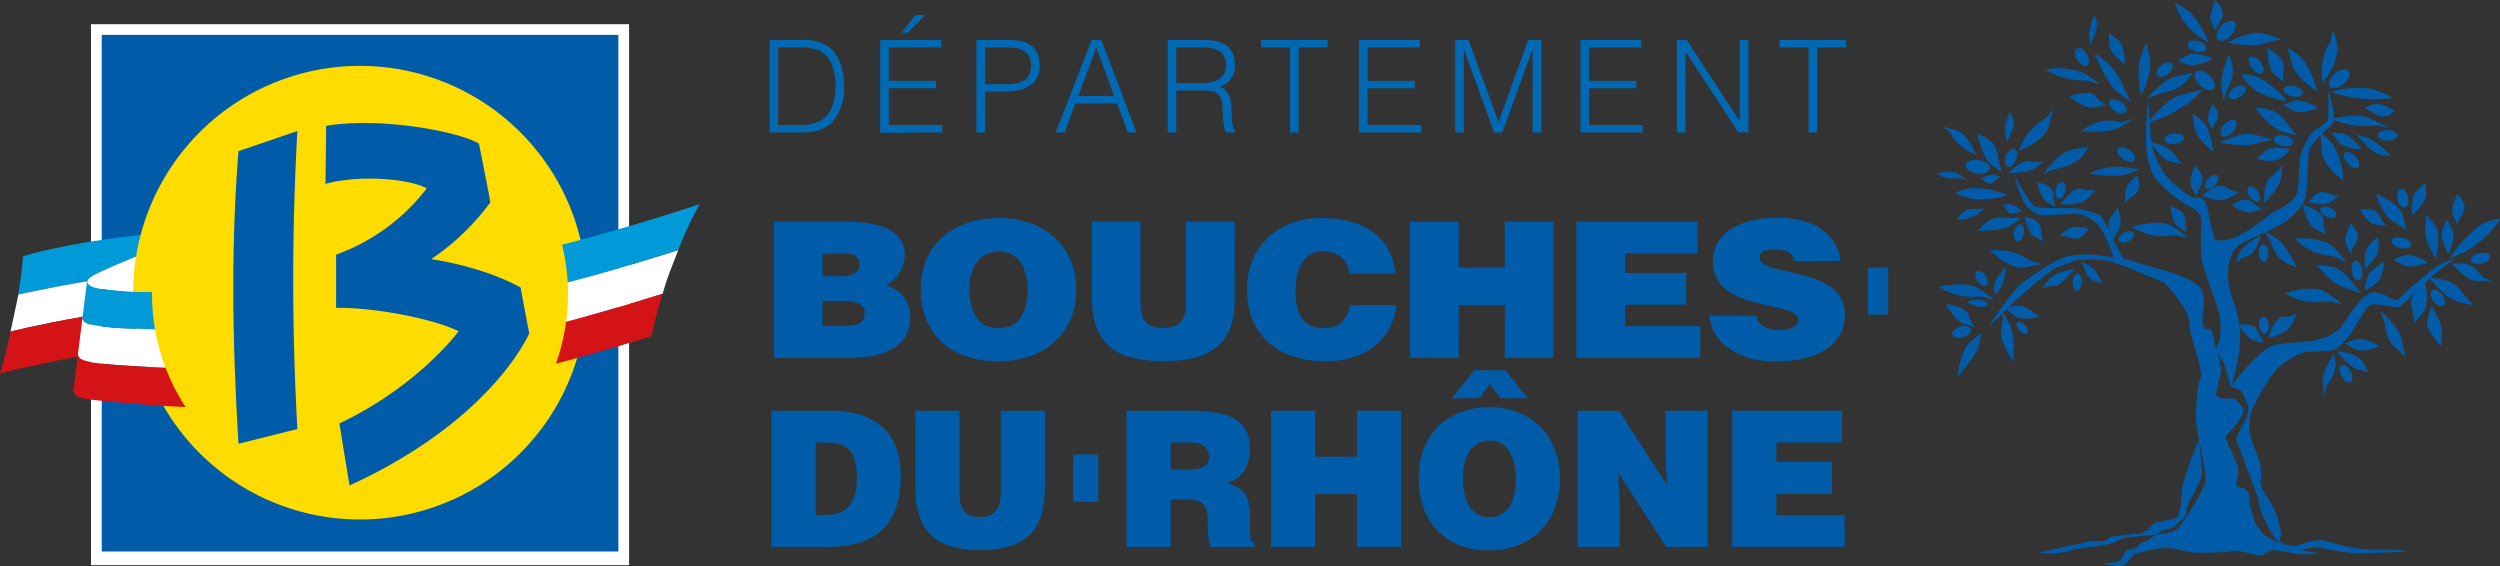 <svg xmlns="http://www.w3.org/2000/svg" xmlns:xlink="http://www.w3.org/1999/xlink" viewBox="0 0 400 90.56"><rect x="0" y="0" width="400" height="90.56" fill="#333333" stroke="none"/><defs><style>.cls-1,.cls-9{fill:none;}.cls-2{fill:#fff;}.cls-3{fill:#005ca8;}.cls-4{fill:#009ad8;}.cls-5{fill:#d41317;}.cls-6{fill:#ffdc00;}.cls-7{fill:#0069b3;}.cls-8{clip-path:url(#clip-path);}.cls-9{stroke:#005ca8;stroke-width:4.02px;}.cls-10{clip-path:url(#clip-path-2);}</style><clipPath id="clip-path"><rect class="cls-1" y="2.39" width="302.12" height="88.04"/></clipPath><clipPath id="clip-path-2"><rect class="cls-1" x="309.96" width="90.04" height="90.56"/></clipPath></defs><title>departement_bdr</title><g id="Calque_2" data-name="Calque 2"><g id="Calque_1-2" data-name="Calque 1"><polygon class="cls-2" points="100.65 90.42 100.65 3.87 14.56 3.87 14.56 90.42 100.65 90.42 100.65 90.42"/><polygon class="cls-3" points="98.94 88.24 98.94 5.58 16.28 5.58 16.28 88.24 98.94 88.24 98.94 88.24"/><path class="cls-4" d="M23.77,37.46C10.41,38.8,3.7,41,3.7,41s-.21,2.6-.78,6.14c0,0,9-2,14.34-2.57l5.46-2.48,1.05-4.61Z"/><path class="cls-2" d="M13.52,50.63C5.81,52,1.68,53.06,1.68,53.06h0c.7-3.17,1.26-5.93,1.26-5.93s9-2,14.33-2.58L13.5,50.62Z"/><path class="cls-5" d="M13.51,50.63v6.2S3.08,58.84,0,59.77c0,0,.94-3,1.67-6.71,0,0,4.14-1.09,11.84-2.43Z"/><path class="cls-2" d="M23,46.85S13.9,46.54,14,45.23a.85.85,0,0,1,.4-.79c.62-.56,3.89-2,10-4.45L23,46.85Z"/><path class="cls-6" d="M57.6,83.12A36.29,36.29,0,1,0,21.31,46.84,36.28,36.28,0,0,0,57.6,83.12Z"/><path class="cls-2" d="M13.19,50.89c.22,1,1.38,1.22,5.48,1.59A273.92,273.92,0,0,0,52.26,52c18.91-1.26,39.87-6.77,56.27-12-.41,1.09-1.44,3.63-1.83,4.8-.26.77-.46,1.49-.69,2.22C89.89,52.09,69.76,57.26,51.53,58.48a233.08,233.08,0,0,1-33.6-.14c-4.09-.36-5.26-.61-5.47-1.58l.73-5.87Z"/><path class="cls-4" d="M13.93,45c.21,1,1.37,1.22,5.47,1.59s17.46,0,33.6-1c20-1.33,42.18-7.4,58.94-12.92h0A56.7,56.7,0,0,0,108.53,40c-16.4,5.27-37.36,10.78-56.27,12a273.92,273.92,0,0,1-33.59.46c-4.1-.37-5.26-.61-5.48-1.59L13.93,45Z"/><path class="cls-5" d="M11.73,62.62c.21,1,1.37,1.23,5.47,1.59a205.8,205.8,0,0,0,33.6.73c17.83-1.19,37.49-6.17,53.42-11.15h0c.31-1.47.93-4.14,1.79-6.8C89.89,52.09,69.76,57.26,51.53,58.48a233.08,233.08,0,0,1-33.6-.14c-4.09-.36-5.26-.61-5.47-1.58l-.73,5.86Z"/><path class="cls-6" d="M57.6,80.29A33.28,33.28,0,1,0,24.32,47,33.28,33.28,0,0,0,57.6,80.29Z"/><path class="cls-3" d="M47.58,20.93a429.67,429.67,0,0,0,0,47.71L38.16,71c-.65-10.91-1.49-28.37,0-46.82l9.42-3.22Z"/><path class="cls-3" d="M84.7,53.27S79,67.09,55.92,77.68L54.3,67.75C67,61.73,73.38,53,73.38,53c-4-2-13.53-3.84-19.6-3.74l0-8.52A31.89,31.89,0,0,0,68.28,30.14c-2.91-1.61-11-2.18-16.2-.72l.11-9.29c8.8-1.46,21.34.95,24.44,2.85,0,0,1.85,9.21,1.82,9.41A38.51,38.51,0,0,1,69,41.46S77,42.54,83.3,46c0,0,1.3,7.22,1.4,7.27Z"/><path class="cls-3" d="M131.62,48.15v4H135c1.91,0,3.36-.36,3.36-2,0-1.9-1.82-2-4.29-2Zm0-7.6v3.63h3.23c1.55,0,2.67-.63,2.67-1.9,0-1.7-1.52-1.73-3.16-1.73Zm-7.78,16.7V35.47h11.34c5.34,0,9.6,1.15,9.6,5.48a5.72,5.72,0,0,1-3.1,4.75,4.93,4.93,0,0,1,3.95,5c0,4.87-4,6.56-10.22,6.56Z"/><path class="cls-3" d="M155.09,46.24c0,2.78.93,6.26,4.65,6.26,3.37,0,4.69-2.66,4.69-6.26,0-3-1.32-6.11-4.75-6s-4.59,3.27-4.59,6Zm17.12,0c0,7.41-5.44,11.58-12.47,11.58-7.45,0-12.43-4.23-12.43-11.64,0-6.84,5.05-11.28,12.43-11.28,8.48,0,12.47,5.59,12.47,11.34Z"/><path class="cls-3" d="M174.71,35.47h7.78v13c0,2.14.46,4,3.66,4,2.81,0,3.63-1.63,3.63-4v-13h7.78V47.78c0,7-3.53,10-11.41,10-7.35,0-11.44-2.57-11.44-10.07V35.47Z"/><path class="cls-3" d="M215.89,43.79c-.23-2.27-1.78-3.57-4.22-3.57-2.73,0-4.38,2.15-4.38,6.35,0,3.06.72,5.93,4.68,5.93,2.51,0,3.69-1.6,4-3.69h7.49c-.7,5.63-5.08,9-11.35,9-7.85,0-12.6-4.41-12.6-11.49s5.22-11.43,11.84-11.43c7.26,0,11.31,3.29,11.94,8.89Z"/><polygon class="cls-3" points="225.62 57.25 225.62 35.47 233.4 35.47 233.4 42.82 240.75 42.82 240.75 35.47 248.54 35.47 248.54 57.25 240.75 57.25 240.75 48.81 233.4 48.81 233.4 57.25 225.62 57.25 225.62 57.25"/><polygon class="cls-3" points="252.23 57.25 252.23 35.47 271.58 35.47 271.58 40.55 260.01 40.55 260.01 43.67 269.8 43.67 269.8 48.75 260.01 48.75 260.01 52.17 272.05 52.17 272.05 57.25 252.23 57.25 252.23 57.25"/><path class="cls-3" d="M287.11,41.79A1.93,1.93,0,0,0,286,40.31a4.65,4.65,0,0,0-2-.39c-1.72,0-2.47.45-2.47,1.24,0,3.26,13.65,1.24,13.65,9.16,0,5-4.59,7.5-11.12,7.5-6.26,0-10.35-3.35-10.52-7.29H281a2.47,2.47,0,0,0,1.28,1.73,4.6,4.6,0,0,0,2.21.54c1.95,0,3.23-.57,3.23-1.6,0-3.3-13.65-1-13.65-9.35,0-4.62,4.36-7,10.29-7,6.6,0,9.6,3.08,10.16,6.89Z"/><path class="cls-3" d="M130.48,82.42H132c3.3,0,5.1-1.76,5.1-5.87,0-4.54-1.47-5.75-5.25-5.75h-1.34V82.42Zm-7.07,5.08V65.72h9.46c6.95,0,11.26,3.27,11.26,10.44,0,8.19-4.52,11.34-11.44,11.34Z"/><path class="cls-3" d="M146.44,65.72h7.07v13c0,2.14.41,4,3.32,4,2.55,0,3.29-1.63,3.29-4v-13h7.07V78c0,7-3.2,10-10.36,10-6.68,0-10.39-2.57-10.39-10.07V65.72Z"/><path class="cls-3" d="M187.32,75.13h2.78c2.19,0,3.35-.55,3.35-2.06s-1.19-2.27-2.84-2.27h-3.29v4.33Zm0,4.78V87.5h-7.07V65.72h10.18c7.19,0,9.55,2,9.55,6.2,0,2.51-1.1,4.63-3.62,5.32,2.28.85,3.65,1.4,3.65,5.78,0,2.84-.09,3.81.75,3.81v.67H193.6a14.85,14.85,0,0,1-.36-3.81c0-2.85-.47-3.78-3.77-3.78Z"/><polygon class="cls-3" points="203.37 87.5 203.37 65.72 210.43 65.72 210.43 73.07 217.11 73.07 217.11 65.72 224.18 65.72 224.18 87.5 217.11 87.5 217.11 79.06 210.43 79.06 210.43 87.5 203.37 87.5 203.37 87.5"/><path class="cls-3" d="M234.06,76.49c0,2.78.84,6.26,4.22,6.26,3.06,0,4.26-2.66,4.26-6.26,0-3-1.2-6.11-4.32-6s-4.16,3.27-4.16,6Zm1.86-17.24h4.91l3.65,4.47h-4.43l-1.68-2.29-1.67,2.29h-4.41l3.63-4.47Zm13.69,17.24c0,7.41-5,11.58-11.33,11.58-6.77,0-11.29-4.23-11.29-11.64,0-6.84,4.59-11.28,11.29-11.28,7.7,0,11.33,5.59,11.33,11.34Z"/><polygon class="cls-3" points="266.73 77.61 266.46 72.65 266.46 65.72 273.23 65.72 273.23 87.5 266.61 87.5 258.92 75.64 259.19 80.6 259.19 87.5 252.42 87.5 252.42 65.72 259.04 65.72 266.73 77.61 266.73 77.61"/><polygon class="cls-3" points="277.15 87.5 277.15 65.72 294.73 65.72 294.73 70.8 284.22 70.8 284.22 73.92 293.12 73.92 293.12 79 284.22 79 284.22 82.42 295.15 82.42 295.15 87.5 277.15 87.5 277.15 87.5"/><path class="cls-7" d="M124.49,20h3.32a6.81,6.81,0,0,0,3.44-.68c1.95-1,2.44-3.53,2.44-5.55s-.47-4.52-2.52-5.63a7.52,7.52,0,0,0-3.36-.55h-3.32V20Zm-1.38,1.19V6.4h5a7.1,7.1,0,0,1,4.52,1.11c1.93,1.41,2.44,4.29,2.44,6.26a8.32,8.32,0,0,1-1.77,5.61c-1.34,1.53-3.25,1.81-5.19,1.81Z"/><path class="cls-7" d="M144.23,5.24l2.26-2.85h1.56l-2.78,2.85Zm-3.4,16V6.4h9.75V7.59h-8.37v5.34h7.55v1.19h-7.55V20h8.57v1.19Z"/><path class="cls-7" d="M160.79,13.47c2.58,0,4.19-.54,4.19-3.05,0-1.85-1.18-2.83-3.78-2.83h-3.59v5.88Zm-4.56,7.72V6.4h5.35c3.81,0,4.78,1.91,4.78,4.13,0,3.31-2.91,4.13-5.61,4.13h-3.14v6.53Z"/><path class="cls-7" d="M172.53,15.36h5.73L175.4,7.59l-2.87,7.77Zm-3.62,5.83L174.66,6.4h1.57l5.62,14.79h-1.43l-1.69-4.64h-6.67l-1.73,4.64Z"/><path class="cls-7" d="M192.53,13.28c2.05,0,3.64-.86,3.64-2.94s-1.71-2.75-3.56-2.75h-4.4v5.69Zm-4.32,1.19v6.72h-1.38V6.4h5.74c3.21,0,5,1.15,5,3.88a3.47,3.47,0,0,1-2.38,3.62c1.73.59,1.83,2.44,1.87,4,.06,2.25.25,2.86.61,3.15v.14h-1.52c-.57-1-.43-3.78-.65-4.91-.33-1.6-1.53-1.81-2.91-1.81Z"/><polygon class="cls-7" points="201.76 6.39 212.43 6.39 212.43 7.59 207.79 7.59 207.79 21.19 206.4 21.19 206.4 7.59 201.76 7.59 201.76 6.39 201.76 6.39"/><polygon class="cls-7" points="217.43 21.19 217.43 6.39 227.18 6.39 227.18 7.59 218.81 7.59 218.81 12.93 226.36 12.93 226.36 14.12 218.81 14.12 218.81 20 227.38 20 227.38 21.19 217.43 21.19 217.43 21.19"/><polygon class="cls-7" points="232.83 21.19 232.83 6.39 234.95 6.39 239.75 19.45 239.79 19.45 244.51 6.39 246.61 6.39 246.61 21.19 245.22 21.19 245.22 8 245.18 8 240.38 21.19 239.08 21.19 234.25 8 234.21 8 234.21 21.19 232.83 21.19 232.83 21.19"/><polygon class="cls-7" points="252.87 21.19 252.87 6.39 262.62 6.39 262.62 7.59 254.25 7.59 254.25 12.93 261.8 12.93 261.8 14.12 254.25 14.12 254.25 20 262.82 20 262.82 21.19 252.87 21.19 252.87 21.19"/><polygon class="cls-7" points="269.72 8.29 269.68 8.29 269.68 21.19 268.29 21.19 268.29 6.39 269.86 6.39 278.32 19.32 278.36 19.32 278.36 6.39 279.75 6.39 279.75 21.19 278.14 21.19 269.72 8.29 269.72 8.29"/><polygon class="cls-7" points="284.73 6.39 295.39 6.39 295.39 7.59 290.75 7.59 290.75 21.19 289.37 21.19 289.37 7.59 284.73 7.59 284.73 6.39 284.73 6.39"/><g class="cls-8"><path class="cls-9" d="M300.86,50.36V42.8M173.72,80.28V72.72"/></g><g class="cls-10"><path class="cls-3" d="M361.36,79.92c0,2.07,2.6,6.38,3.1,6.68l.5.29c-.3-.22,0-.72,0-1.69a14.68,14.68,0,0,0-1.89-5.2c-.86-1.2-1.62-2.29-1.32-3.51a8.82,8.82,0,0,0-.94-4.59,8.51,8.51,0,0,1-.84-5c.12-1.92,3.33-6.66,4.21-7.74a12.78,12.78,0,0,1,4.33-2.76c.8-.2,4.09-.18,4.86-.38s2.57-2.26,2.92-2.87,2.15-3.77,2.83-4.27,4,.32,4.58.26,3-2.72,3.76-3.41a48.89,48.89,0,0,1,5.29-4.29,9.72,9.72,0,0,0-2.86,1.16,79.46,79.46,0,0,0-6.11,5.21c-.77.78-2.08-1.13-4.1-1s-4.45,4.85-5.32,5.79a8.94,8.94,0,0,1-4.3,1.93c-1.16.17-3.17.23-5.81.59S357,61.74,357,61.74a30,30,0,0,0,1.36-6.43A16.27,16.27,0,0,0,357.28,48a11.08,11.08,0,0,1-.71-5.5,5,5,0,0,1,1.59-3.2c.5-.46,4.8-2.33,6.73-3.35a11.35,11.35,0,0,0,3.36-3c1.25-1.24.88-7.36,1.2-8.75.26-1.07,1.49-2.41,3.6-4.17,1-.79-.48-5.61-.48-5.61s-.06,2.78,0,4-1,1.66-2.1,2.35-1.65,2.29-2.19,3.47-.34,4.38-.68,6.33-3.35,3-4.25,3.63-4.05,3.24-6,3.89-2.83.33-3,.1a38,38,0,0,1-1.13-4.72c-.48-2.37-1.54-1.72-2.31-1.88s-3.24-2.18-4.21-3.31a14.51,14.51,0,0,1-2.42-5c-.18-1.13-.54-7.36-.54-7.36s-.28,2.19-.38,4.76.14,5.59,1.13,7.3,4,4.12,6,5.11,1.72,2.14,1.7,3.39a32.38,32.38,0,0,0,.07,5c.25,1.5,2,6,2.68,8.16a11.23,11.23,0,0,1,.15,4.86c-.37,1.17-.64,1.25-.64,1.25s-.27-1.66-.47-2.51a.72.72,0,0,0-1-.57c-.67,0-.68-2.17-.47-2.87a5.81,5.81,0,0,0-.24-3.3c-.46-1.64-5.43-3.08-6.6-3.41s-5.94-1.74-5.94-1.74-1.56-2.7-2.07-3.83A13.55,13.55,0,0,0,336,34.4a26.54,26.54,0,0,0-3.25-1c-.8-.18-6.24,0-7.11-.34s-3.2-4.79-3.2-4.79a9.86,9.86,0,0,0,.91,3,4.82,4.82,0,0,0,2.92,3.1c.72.23,3.94-.14,5.69-.15a5.2,5.2,0,0,1,4,2.14c1,1.15,2.22,4.88,2.22,4.88a20,20,0,0,0-2.31-.38,16.13,16.13,0,0,0-5,.13c-2,.44-6.24,3.48-7.47,4.38s-5.22,6.79-5.22,6.79,1.49-1.26,2.17-2,2.23-2.06,2.89-2.72A61.48,61.48,0,0,1,328.65,43c.73-.38,3.54-1.33,3.54-1.33a19.61,19.61,0,0,1,5.2.08,38.77,38.77,0,0,1,4.55,1.65c.77.33,4,1.67,4.39,1.88A27.11,27.11,0,0,1,349.28,49a6.39,6.39,0,0,1,1.12,3.79c-.08.71,2.29,6.6,1.65,7.88s-.85,6.2-.55,7.89,1.78,7.88,1.25,9a43.05,43.05,0,0,1-4.19,6.93c-1.32,1.44-8.22,1-9.71,2s-5.52,1-7.56,1.59a11.89,11.89,0,0,1-5.1.34s8-1.82,8.94-1.87,1.83.21,2.15-.34,3.15-.59,3.54-.7a3.89,3.89,0,0,1,1.58-.08l.83-.46c.08-.09.41.08.89-.61.81-1.16.74-.62,1.72-.93s2.24-.37,2.53-.74a5,5,0,0,0,.55-2.19c.11-1,.11-1.52.29-2.85a73,73,0,0,1,2.64-7.37s.39,4.1.42,4.67c.09,2-.29,1.62-1,3.52-.28.73-1.25,1.84-1.37,3.13a2,2,0,0,1-1.17,1.79c-.47.34-.47.94-1.64,1.2a5.62,5.62,0,0,0-2.25,1c-.49.34-.84.66-1,.79a10,10,0,0,0-1.58.68c0-.39,0,.14,0,.23-.17.48-1.24.53-1.77.69s-.9,1.16-1.13,1.6-2.9.58-2.9.58a17.93,17.93,0,0,0,2.71.43c1,0,1.75-1.56,2.54-2a32.08,32.08,0,0,1,3.64-.82,9.42,9.42,0,0,1,4.1.38,14.8,14.8,0,0,0,3.82.3c1.59,0,4.16-.29,4.7-.32a34.54,34.54,0,0,1,3.38.76c.6.08,1.75-.77,2-.88s2.76.41,4.27.6a12.31,12.31,0,0,0,3.69-.16c-.93,0-3-.34-3-.34a5.5,5.5,0,0,1,3.38-.4,33.74,33.74,0,0,0,5.21.8c1.2.09,8.7-.29,8.7-.29a28.11,28.11,0,0,0-4.7-.29,24,24,0,0,1-5.28-.46s-1.15-.24-3.29-.86-4.17.61-4.77.71a6.13,6.13,0,0,1-2.55-.44,8,8,0,0,1-2.74-1.31,13.24,13.24,0,0,1-1.47-1.93,20.83,20.83,0,0,1-1-4.51c-.2-1.19-1.52-1-1.86-1.44s.46-1.81.07-3.18-2-4.17-1.88-4.63.84-.84,1.74-2.1c1.06-1.5,1.22-2,.94-2.53a3.83,3.83,0,0,0-1.31-1.44c-.33-.18-2.93.35-2.93-.8,0-.63,1-3.76.78-4.31a3,3,0,0,1-.23-1.06l-.49-1.46a.66.66,0,0,1-.06-.17l.06.17a9.51,9.51,0,0,0,.54.94c.62,1,.75.78.91,1.74s.67,2.3.77,2.79,1.12.21,2,1.25a11.33,11.33,0,0,1,.83,2.07,3.6,3.6,0,0,1-.24,1.91,23.77,23.77,0,0,0-1.68,3.39"/></g><path class="cls-3" d="M371.62,13.28a9.34,9.34,0,0,1,.89-6c.75-1.1.43-1.91.81-2.35A7.55,7.55,0,0,1,374,7.68c0,2.27-1.6,4.63-2.37,5.6"/><path class="cls-3" d="M372.89,14.68a15.56,15.56,0,0,1,6.62-.43,15.07,15.07,0,0,1,3.33,1.44,25.06,25.06,0,0,1-2.95.17,20.05,20.05,0,0,1-7-1.18"/><path class="cls-3" d="M370.78,14.63c-.94-.61-3.42-2.37-4-4.21-.39-1.27-.62-2.17-.74-2.73a7.43,7.43,0,0,1,2.11,1.46,13.47,13.47,0,0,1,2.62,5.48"/><path class="cls-3" d="M375,13.46c-.83.69-1.82.87-2.21.41s0-1.41.79-2.1,1.81-.88,2.2-.42,0,1.41-.78,2.11"/><path class="cls-3" d="M360.78,17.16c1,.23,3.44,0,5,2.38a24.83,24.83,0,0,0,1.73,2.13c-.48-.1-1.26-.28-2.36-.59-1.6-.47-3.67-3-4.4-3.92"/><path class="cls-3" d="M373.17,19c1.14-.27,4.28-.91,6.14,0,1.28.59,2.16,1.05,2.69,1.35-.52.13-1.63-.44-2.88-.21a11.93,11.93,0,0,1-5.95-1.1"/><path class="cls-3" d="M348,23c-.87.11-1.62-.18-1.68-.64s.61-.92,1.48-1,1.63.18,1.69.64-.61.92-1.49,1"/><path class="cls-3" d="M343.72,19.59c.8-1.05,3.08-3.82,5.32-4.43,1.54-.42,2.63-.67,3.31-.81a10.77,10.77,0,0,1-2.12,2.09,20.43,20.43,0,0,1-6.51,3.15"/><path class="cls-3" d="M342.59,15.26a13.28,13.28,0,0,1-.19-5.68,10.71,10.71,0,0,1,1-2.63A14,14,0,0,1,344,9.34c.28,2.51-.9,4.78-1.38,5.92"/><path class="cls-3" d="M346.9,11.81c-.66.53-1.44.67-1.74.3s0-1.11.64-1.65,1.43-.67,1.73-.3,0,1.11-.63,1.65"/><path class="cls-3" d="M343.44,22.55c.88.17,3.25.71,4.24,1.89.68.81,1.13,1.41,1.4,1.78-.41-.07-1.07-.2-2-.43-1.36-.36-2-2.12-3.64-3.24"/><path class="cls-3" d="M335.16,8.54A10.67,10.67,0,0,1,339.8,14a12.47,12.47,0,0,0,1.3,2.41c-.47-.31-1.23-.85-2.3-1.67-1.56-1.2-3.1-4.83-3.64-6.18"/><path class="cls-3" d="M338.33,17.76c-.73-.49-1.1-1.23-.82-1.64s1.1-.35,1.83.14,1.1,1.23.82,1.64-1.1.35-1.83-.14"/><path class="cls-3" d="M333.05,21a6.65,6.65,0,0,1,5.79-1.56c1.23.3,1.83-.43,2.4-.37-.41.28-1.1.72-2.1,1.32-1.49.85-4.85.7-6.09.61"/><path class="cls-3" d="M370.93,17.28c-.76.31-2.83,1-3.95.44a16.89,16.89,0,0,1-1.61-.93c.35-.15.92-.37,1.75-.64,1.2-.38,3.12.7,3.81,1.13"/><path class="cls-3" d="M316.29,27.78c-1.07-.16-1.86-.77-1.78-1.37s1-1,2.1-.82,1.86.78,1.77,1.38-1,1-2.09.81"/><path class="cls-3" d="M366.72,15.42c-.86-.21-1.47-.74-1.36-1.19s.89-.65,1.75-.44,1.46.74,1.35,1.19-.89.64-1.74.44"/><path class="cls-3" d="M374.93,28.92c-.89-.74-3.29-2.59-3.45-4.77-.12-1.58-.21-2.25-.23-2.83a6.9,6.9,0,0,1,2,1.77,12.87,12.87,0,0,1,1.69,5.83"/><path class="cls-3" d="M377.87,23.92c-.78-.05-2.9-.26-3.71-1.23-.56-.67-.92-1.16-1.14-1.47.36,0,1,.06,1.79.16,1.21.16,2.58,1.88,3.06,2.54"/><path class="cls-3" d="M375.63,26.17c-.6-.65-.8-1.43-.46-1.74s1.1,0,1.7.61.79,1.43.45,1.74-1.1,0-1.69-.61"/><path class="cls-3" d="M343.55,15.79c.69-.85,2.65-3.08,4.52-3.54,1.29-.32,2.2-.5,2.76-.6a7.91,7.91,0,0,1-1.63,1.9c-1.74,1.4-3.18,1-5.65,2.24"/><path class="cls-3" d="M366.47,23.92c-.61.57-1.46,2-3.58,1.82a11,11,0,0,1-1.83-.35c.28-.27.75-.69,1.44-1.25,1-.79,3.17-.4,4-.22"/><path class="cls-3" d="M365.18,23.35c-.86-.18-1.48-.69-1.39-1.14s.87-.68,1.73-.5,1.48.68,1.39,1.14-.87.68-1.73.5"/><path class="cls-3" d="M388.64,44.42c1.07.2,3.55,0,5.27,2.28.78,1,1.49,1.69,1.84,2.14-.49-.09-1.3-.25-2.44-.53-1.67-.43-3.88-2.94-4.67-3.89"/><path class="cls-3" d="M389.36,48.18c-.51-.68-.62-1.46-.24-1.75s1.11,0,1.62.7.62,1.46.23,1.75-1.1,0-1.61-.7"/><path class="cls-3" d="M388,45.09c.21,1,.67,3.59-.26,4.8a18.46,18.46,0,0,1-1.44,1.73,22.18,22.18,0,0,0-.41-2.21c-.63-2.23,1.45-3.58,2.11-4.32"/><path class="cls-3" d="M389.8,41.5c-.5-.78-1.83-3-1.77-4.66,0-1.16.08-2,.13-2.47a16.56,16.56,0,0,1,1.63,1.92c.73,1.3.1,4.13,0,5.21"/><path class="cls-3" d="M388.49,42c-.76.3-2.84,1-3.95.44a16.42,16.42,0,0,1-1.61-.94c.34-.14.92-.36,1.74-.63,1.21-.38,3.13.7,3.82,1.13"/><path class="cls-3" d="M384,39.68c-.86-.2-1.46-.73-1.35-1.18s.89-.65,1.74-.45,1.46.74,1.36,1.19-.9.65-1.75.44"/><path class="cls-3" d="M397.05,42.14c-.86.19-1.64,0-1.74-.48s.52-1,1.38-1.16,1.64,0,1.74.48-.52,1-1.38,1.16"/><path class="cls-3" d="M392,41.32a19,19,0,0,1,4.72-5.22A7.91,7.91,0,0,1,400,35a6.25,6.25,0,0,1-1.44,2A15.51,15.51,0,0,1,392,41.32"/><path class="cls-3" d="M392.37,42.24c1-.05,2.94-.58,4.51,1.69.6.87,1.47.68,1.75,1-.46,0-1.21.07-2.27.06-1.55,0-3.36-2-4-2.8"/><path class="cls-3" d="M316.37,21.33c.8.56,3,.79,3.34,3.83a15.08,15.08,0,0,0,.58,2.42c-.37-.25-1-.7-1.79-1.36-1.18-1-1.9-3.83-2.13-4.89"/><path class="cls-3" d="M322.59,25.54c-.31.79-.93,1.29-1.37,1.11s-.56-1-.25-1.74.93-1.29,1.37-1.11.56,1,.25,1.74"/><path class="cls-3" d="M321.34,27.64c.6-.49,2.25-2.2,3.65-1.82a6,6,0,0,0,2,0c-.27.23-.73.6-1.41,1.1-1,.72-3.38.74-4.25.72"/><path class="cls-3" d="M317,28.58c.42-.24,1.57-.84,2.27-.59a10.87,10.87,0,0,1,1,.41c-.19.12-.64.13-1,.52-.94,1.09-1.88-.15-2.32-.34"/><path class="cls-3" d="M329.68,32.67c.58-.67,2.15-3,3.59-2.4a4.37,4.37,0,0,0,2,.1c-.26.31-.71.82-1.36,1.49-1,1-3.36.89-4.25.81"/><path class="cls-3" d="M330.44,30.63c-.16.74-.63,1.27-1.05,1.18s-.63-.77-.47-1.51.63-1.27,1.05-1.18.63.76.47,1.51"/><path class="cls-3" d="M326,29.11c.64.33,2.52.31,2.58,2.37a8.57,8.57,0,0,0,.31,1.61c-.3-.15-.78-.4-1.43-.79-.95-.58-1.35-2.48-1.46-3.19"/><path class="cls-3" d="M316.46,36.9c.75-.55,1.53-2.36,4.55-2.07a18.43,18.43,0,0,0,2.48,0c-.34.26-.92.68-1.76,1.24-1.25.81-4.19.87-5.27.86"/><path class="cls-3" d="M320.52,32.73a3.49,3.49,0,0,1,2.31.43c.36.36.6.64.74.81a2.22,2.22,0,0,0-1.09.06c-1.32.58-1.64-.93-2-1.3"/><path class="cls-3" d="M324,34.63c.64.33,2.52.31,2.58,2.37a8.4,8.4,0,0,0,.31,1.61c-.3-.14-.78-.4-1.44-.79-.95-.58-1.34-2.48-1.45-3.19"/><path class="cls-3" d="M323.79,37.42c-.16.74-.63,1.27-1.05,1.18s-.63-.77-.47-1.51.63-1.27,1.05-1.18.63.77.47,1.51"/><path class="cls-3" d="M377.77,46.87c-1-.25-3.77-1-5.12-2.38-.93-.94-1.56-1.63-1.93-2.05a16.9,16.9,0,0,1,2.75.32c1.6.49,3.47,3.19,4.3,4.11"/><path class="cls-3" d="M376.31,43.45c-.15-.87.09-1.64.55-1.72s.95.56,1.1,1.42-.09,1.64-.55,1.72-1-.56-1.1-1.42"/><path class="cls-3" d="M381.52,41.86c-.1.81-.48,3-1.55,3.66a16.45,16.45,0,0,1-1.6.95c0-.38.13-1,.3-1.84.26-1.23,2.13-2.38,2.85-2.77"/><path class="cls-3" d="M368.43,32.74c.81.36,3.51,1.2,3.32,2.76a4.43,4.43,0,0,0,.48,2c-.37-.16-1-.45-1.81-.88-1.2-.66-1.8-3-2-3.84"/><path class="cls-3" d="M369.35,32.32c.57-.44,1.33-2.17,3.23-1.37a7.56,7.56,0,0,0,1.59.38,14.43,14.43,0,0,1-1.31,1c-.92.63-2.81.21-3.51,0"/><path class="cls-3" d="M372.86,33.26c.68.34,1.09.92.9,1.31s-.89.43-1.58.09-1.09-.91-.9-1.3.9-.43,1.58-.1"/><path class="cls-3" d="M351.21,26.45c.35.63,1.92,1.67.82,3.41a8.12,8.12,0,0,0-.64,1.51c-.17-.29-.43-.77-.75-1.46-.47-1,.26-2.81.57-3.46"/><path class="cls-3" d="M354.43,29.64c-.52.55-1.19.77-1.5.47s-.15-1,.37-1.53,1.2-.77,1.51-.48.15,1-.38,1.54"/><path class="cls-3" d="M352.2,31.3c.76-.47,2.95-2.25,4.14-1.23a4.54,4.54,0,0,0,1.9.69c-.34.22-.92.57-1.74,1-1.22.64-3.47-.14-4.3-.47"/><path class="cls-3" d="M365.89,16.16a11.44,11.44,0,0,1-5.47-2.06,9.15,9.15,0,0,1-1.82-2.17,5.51,5.51,0,0,1,2.58.38,14.25,14.25,0,0,1,4.71,3.85"/><path class="cls-3" d="M362.86,7.65c.69.55,3.09,2,2.52,3.5a4.38,4.38,0,0,0,0,2c-.33-.25-.84-.68-1.54-1.31-1-.94-1-3.33-1-4.21"/><path class="cls-3" d="M360.33,10.93c-.54-.69-.69-1.49-.33-1.77s1.1,0,1.65.73.69,1.48.33,1.77-1.1,0-1.65-.73"/><path class="cls-3" d="M391.78,40.69c-.4-.71-1.42-2.68-1-3.87.3-.82.55-1.39.71-1.73.2.33.49.87.88,1.65.54,1.15-.27,3.2-.61,3.95"/><path class="cls-3" d="M331.11,15.39c.86-.2,3.51-1.19,4.31.15.49.81,1.28,1,1.58,1.26-.39.1-1.05.25-2,.41-1.35.22-3.24-1.24-3.92-1.82"/><path class="cls-3" d="M321.19,31.19a12.56,12.56,0,0,1-5.7.61,10.87,10.87,0,0,1-2.66-.93,6.4,6.4,0,0,1,2.38-.74,13.44,13.44,0,0,1,6,1.06"/><path class="cls-3" d="M323,24.19a9.37,9.37,0,0,1,3.65-4.86c1.18-.61,1.29-1.47,1.82-1.69-.12.57-.34,1.48-.72,2.75-.58,1.84-3.6,3.31-4.75,3.8"/><path class="cls-3" d="M321.61,17.91c.17.6,1.19,1.57.19,3.31a11.13,11.13,0,0,0-.63,1.5c-.09-.28-.22-.74-.37-1.4-.22-1,.51-2.76.81-3.41"/><path class="cls-3" d="M339.91,10.27c-.65-.49-2.37-1.87-2.45-3.13a16.65,16.65,0,0,1,0-1.86c.3.22.8.59,1.46,1.15,1,.82,1.05,3,1,3.84"/><path class="cls-3" d="M337.75,38.71c-.22-.79-.73-2.93,0-4,.49-.72.87-1.21,1.11-1.5.11.36.26,1,.44,1.81.25,1.24-1,3-1.53,3.67"/><path class="cls-3" d="M380.76,55.39c-.76.31-2.83,1.06-3.95.47a18,18,0,0,1-1.62-.92c.35-.15.92-.38,1.74-.65,1.2-.39,3.13.67,3.83,1.1"/><path class="cls-3" d="M374.62,60.18c-.4-.78-.38-1.59,0-1.8s1.07.26,1.47,1,.38,1.59,0,1.8-1.07-.26-1.47-1"/><path class="cls-3" d="M374,56.19c.88.11,3.24.51,4,1.67a19.45,19.45,0,0,1,1,1.74c-.41-.05-.6-.23-1.52-.4-1.35-.28-3.08-2.23-3.51-3"/><path class="cls-3" d="M373.41,56.62a4.89,4.89,0,0,1-.85,4.64c-.63.83-.38,1.55-.64,1.93-.08-.41-.19-1.08-.3-2-.15-1.41,1.24-3.7,1.79-4.53"/><path class="cls-3" d="M362.88,54.11c.34-.82,1.08-3.54,2.64-3.41a4.42,4.42,0,0,0,1.94-.55c-.15.38-.41,1-.82,1.84-.61,1.23-2.9,1.91-3.76,2.12"/><path class="cls-3" d="M363,51.93c.09.76-.19,1.41-.62,1.46s-.84-.53-.93-1.28.2-1.41.62-1.46.85.53.93,1.28"/><path class="cls-3" d="M358.23,51.92c.71.1,2.49-.51,3.2,1.42a7.82,7.82,0,0,0,.81,1.43c-.33,0-.87-.13-1.62-.29-1.08-.25-2.06-1.92-2.39-2.56"/><path class="cls-3" d="M331.88,43s-2,2.79-3.11,2.71a6,6,0,0,0-2,.43c.21-.3.57-.79,1.11-1.46.79-1,3.11-1.51,4-1.68"/><path class="cls-3" d="M313.17,60.25c.2-1,.54-3.76,1.76-5.17a19.77,19.77,0,0,1,2.15-1.88c-.09.45-.25,1.18-.54,2.22-.42,1.54-2.56,4-3.37,4.83"/><path class="cls-3" d="M314.1,53.94c-.81.23-1.58.05-1.72-.41s.42-1,1.23-1.26,1.59-.05,1.72.41-.42,1-1.23,1.26"/><path class="cls-3" d="M311.36,48.6c.79.2,3.32.53,3.67,2a5.15,5.15,0,0,0,1,1.73c-.37-.09-1-.25-1.8-.52-1.22-.4-2.47-2.43-2.9-3.19"/><path class="cls-3" d="M310.24,45.9c1.23-.27,4.58-.86,6.31.26,1.19.76,2,1.35,2.48,1.72-.56.14-1.58-.59-2.91-.39a10,10,0,0,1-5.88-1.59"/><path class="cls-3" d="M322.14,57.92c-.54-.89-2.34-3.59-1.91-5.32a8.77,8.77,0,0,0,.11-2.81c.26.4.66,1.09,1.2,2.09.78,1.48.68,4.81.6,6"/><path class="cls-3" d="M326.28,50.73c-.82.18-3,.57-4-.22a18.68,18.68,0,0,1-1.41-1.24c.38-.09,1-.21,1.87-.35,1.27-.18,2.95,1.25,3.55,1.81"/><path class="cls-3" d="M323.1,52.89c-.45-.5-.6-1.09-.34-1.32s.83,0,1.28.46.6,1.08.34,1.32-.83,0-1.28-.46"/><path class="cls-3" d="M317.7,44.11c.41.64.45,1.34.09,1.58s-1-.1-1.4-.74-.46-1.34-.09-1.57,1,.09,1.4.73"/><path class="cls-3" d="M319.26,47.28c0-.62-.72-1.75.61-3.24a13.4,13.4,0,0,0,.94-1.33c0,.28,0,.75,0,1.43a7.85,7.85,0,0,1-1.55,3.14"/><path class="cls-3" d="M314.75,48.36A3.82,3.82,0,0,1,317,48c.48.16.82.29,1,.38-.18.08.31.12,0,.42-.89.84-2.79-.24-3.24-.41"/><path class="cls-3" d="M331.62,45.19c0-.76.33-1.38.76-1.39s.78.61.79,1.37c0-.07-.31,1.38-.76,1.38s-.78-.6-.79-1.36"/><path class="cls-3" d="M336.36,45.33c-.59-.25-2-.06-2.7-2a11.55,11.55,0,0,0-.72-1.46c.27.11.72.3,1.34.6.91.45,1.78,2.17,2.08,2.82"/><path class="cls-3" d="M326.94,27.86c.65-.94,2.53-3.43,4.41-3.86,1.29-.29,2.21-.46,2.78-.54a5.6,5.6,0,0,1-1.56,2.11c-2.15,1.58-3.19.95-5.63,2.29"/><path class="cls-3" d="M313.06,35.15c.46-.44.84-1.79,2.85-1.71a11.71,11.71,0,0,0,1.62-.13c-.21.2-.56.53-1.07,1a7.32,7.32,0,0,1-3.4.86"/><path class="cls-3" d="M365.66,46.87c1.29-.38,4.79-1.26,6.5-.11a27.84,27.84,0,0,1,2.45,1.79c-.6.19-1.6-.57-3-.26a8.86,8.86,0,0,1-6-1.42"/><path class="cls-3" d="M380.81,49.71c.81.7,3,2.69,3.44,4.56.31,1.29.5,2.2.6,2.76A17.24,17.24,0,0,1,383,55.37c-1.62-1.73-1-3.18-2.2-5.66"/><path class="cls-3" d="M327.26,11.13a10.45,10.45,0,0,1,6.14.6,16.25,16.25,0,0,1,2.51,1.67c-.54.08-1.58-.62-2.85-.52a11.45,11.45,0,0,1-5.8-1.75"/><path class="cls-3" d="M332.33,9.57c-.47-.75-.5-1.57-.07-1.83s1.14.14,1.61.89.49,1.57.06,1.83-1.14-.13-1.6-.89"/><path class="cls-3" d="M310,27.79c.63-.19,2.37-.61,3.22,0,.58.39,1,.7,1.22.89-.3.09-.8-.29-1.48-.14a4.49,4.49,0,0,1-3-.71"/><path class="cls-3" d="M334.34,27.74a10,10,0,0,1,5.32-1c1.28.13,2.17.29,2.71.38-.42.17-1.12.43-2.14.78-1.51.5-4.71.07-5.89-.11"/><path class="cls-3" d="M340.57,38.6c-.68.34-1.39.31-1.58-.08s.2-1,.88-1.31,1.38-.31,1.58.07-.2,1-.88,1.32"/><path class="cls-3" d="M316.15,24.74a7.41,7.41,0,0,1-3.82-2.95c-.47-.95-1.16-1.05-1.32-1.48.45.11,1.17.3,2.18.61,1.45.48,2.58,2.9,3,3.82"/><path class="cls-3" d="M378.34,43c0-.81-.11-3,.8-3.89.62-.61,1.08-1,1.38-1.25,0,.38.07,1,.07,1.86,0,1.26-1.62,2.76-2.25,3.28"/><path class="cls-3" d="M380.22,31c1,.44,3.69,1.73,4.19,3.37.34,1.12.54,1.93.64,2.43-.48-.19-1-.74-2-1.28-1.52-.8-2.6-3.44-2.84-4.52"/><path class="cls-3" d="M385.94,34.41c-.07-.82-.14-3,.77-3.92.62-.61,1.08-1,1.38-1.26,0,.38.07,1,.08,1.87,0,1.26-1.61,2.78-2.23,3.31"/><path class="cls-3" d="M383.6,31.88c-.18-.83,0-1.58.52-1.68s1,.48,1.17,1.31-.05,1.58-.52,1.68-1-.48-1.17-1.31"/><path class="cls-3" d="M390.5,55.36c-.6-.74-2.44-2.69-2.17-4.14a13.92,13.92,0,0,1,.78-2.24c.28.34.36,1,.95,1.85.84,1.21.68,3.6.44,4.53"/><path class="cls-3" d="M335.09,2.44a3.4,3.4,0,0,1,0,3.25,16,16,0,0,0-.6,1.51c-.05-.27-.14-.72-.23-1.36a8.77,8.77,0,0,1,.84-3.4"/><path class="cls-3" d="M393.22,31c.32.65,1.84,1.76.65,3.45a7.9,7.9,0,0,0-.71,1.47c-.15-.29-.39-.78-.68-1.49-.41-1,.41-2.79.74-3.43"/><path class="cls-3" d="M383.2,17.8c-.68.24-1.15,1.65-3.5.26-.66-.39-1.11-.68-1.38-.87.31-.12.82-.3,1.55-.51,1.08-.29,2.73.72,3.33,1.12"/><path class="cls-3" d="M382.67,25c-.81-.19-2.34.26-4.14-1.85a19.65,19.65,0,0,0-1.63-1.59c.37.08,1,.23,1.86.48,1.27.38,3.21,2.25,3.91,3"/><path class="cls-3" d="M382,22.49c-.88,0-1.58-.42-1.57-.89s.74-.82,1.62-.79,1.58.42,1.57.88-.74.82-1.62.8"/><path class="cls-3" d="M341.14,36.29c1.28-.37,4.76-1.21,6.47-.06A28.86,28.86,0,0,1,350.06,38c-.58.18-1.59-.58-3-.28a9,9,0,0,1-6-1.44"/><path class="cls-3" d="M347.25,33c.62.36,2.51.45,2.44,2.51a8.82,8.82,0,0,0,.22,1.63q-.44-.24-1.38-.87c-.92-.64-1.21-2.55-1.28-3.27"/><path class="cls-3" d="M318.35,40.1a9.27,9.27,0,0,1,5.94,1.26c1.06.81,1.88.54,2.3.94-.56.13-1.48.31-2.79.51-1.92.25-4.52-1.87-5.45-2.71"/><path class="cls-3" d="M367.1,38.15c1.33-.06,4.91-.06,6.3,1.45a27.84,27.84,0,0,1,2,2.31c-.61,0-1.41-.94-2.82-1a9,9,0,0,1-5.45-2.8"/><path class="cls-3" d="M376.14,35.67c.32.65,1.84,1.76.65,3.44a8.22,8.22,0,0,0-.71,1.48c-.15-.29-.39-.79-.68-1.49-.41-1,.41-2.79.74-3.43"/><path class="cls-3" d="M377.54,33.56c.72,0,2.45-.69,3.3,1.19a8,8,0,0,0,.9,1.37c-.33,0-.87-.07-1.63-.18-1.1-.17-2.19-1.77-2.57-2.38"/><path class="cls-3" d="M356.35,6.8c1-.46,3.68-1.87,5.62-1.47a24.24,24.24,0,0,1,3,.94c-.46.21-1.38.2-2.5.63-1.66.62-4.87.21-6.1-.1"/><path class="cls-3" d="M353.44,6.83a11.67,11.67,0,0,1-4.29-3.77A12.45,12.45,0,0,1,348,.47a12.14,12.14,0,0,1,2.14,1.26c1.44,1.09,2.82,4,3.29,5.1"/><path class="cls-3" d="M357,5.66c-.73.8-1.69,1.12-2.14.7s-.22-1.39.5-2.18,1.69-1.11,2.14-.7.22,1.39-.5,2.18"/><path class="cls-3" d="M354.08,9.36a5.75,5.75,0,0,1-3.86,1,4.28,4.28,0,0,1-1.72-.72c.33-.19.87-.48,1.65-.86,1.14-.53,3.19.28,3.93.62"/><path class="cls-3" d="M351.29,8.22C350.47,8,349.91,7.45,350,7s.89-.66,1.71-.44,1.38.78,1.26,1.24-.89.66-1.71.44"/><path class="cls-3" d="M352,13.67c-.78-.75-1.07-1.71-.65-2.15s1.4-.19,2.18.55,1.07,1.71.64,2.15-1.39.19-2.17-.55"/><path class="cls-3" d="M356.59,8.67c.19.89,1.39,2.23.07,4.95A21.82,21.82,0,0,0,355.8,16c-.09-.41-.23-1.09-.39-2.07-.21-1.44.78-4.2,1.18-5.21"/><path class="cls-3" d="M358.41,15.51c-.72.46-1.5.5-1.76.1s.1-1.1.81-1.56,1.5-.51,1.76-.11-.1,1.11-.81,1.57"/><path class="cls-3" d="M354.54,0c.32.65,1.84,1.76.65,3.44a8.22,8.22,0,0,0-.71,1.48c-.16-.29-.39-.79-.68-1.49-.41-1,.4-2.79.74-3.43"/><path class="cls-3" d="M355.12,22.79c1-.4,3.57-1.67,5.46-1.29a26.64,26.64,0,0,1,2.91.88c-.45.19-1.35.17-2.44.56-1.6.54-4.73.15-5.93-.15"/><path class="cls-3" d="M354.12,24.29c-.75-.59-2.73-2.26-3-3.85-.2-1.09-.29-1.86-.34-2.34.35.27.92.72,1.68,1.4,1.12,1,1.55,3.76,1.67,4.79"/><path class="cls-3" d="M357.24,21.15c-.6.67-1.4.93-1.78.59s-.19-1.17.42-1.83,1.41-.93,1.78-.59.19,1.17-.42,1.83"/><path class="cls-3" d="M354,16.63c.26.54,1.53,1.47.54,2.88a6.28,6.28,0,0,0-.59,1.23c-.13-.25-.33-.66-.57-1.25-.34-.86.34-2.33.62-2.86"/><path class="cls-3" d="M362.25,32.57c.05-.89-.11-3.62,1.32-4.48a6.88,6.88,0,0,0,1.57-1.66c0,.41-.06,1.08-.17,2-.18,1.4-2,3.39-2.72,4.1"/><path class="cls-3" d="M361.24,30.58c.43.63.49,1.34.14,1.58s-1-.07-1.43-.69-.49-1.33-.14-1.58,1,.07,1.43.69"/><path class="cls-3" d="M357.06,32.8c.68-.24,2-1.63,3.5-.26a7.94,7.94,0,0,0,1.38.88c-.31.12-.82.3-1.56.51-1.07.29-2.72-.72-3.32-1.13"/><path class="cls-3" d="M339.71,25.49c-.73-.49-1.1-1.22-.82-1.64s1.1-.35,1.83.14,1.1,1.23.82,1.64-1.09.36-1.83-.14"/><path class="cls-3" d="M342,28c0,.72,1,2.35-.79,3.41A7.52,7.52,0,0,0,340,32.44c0-.34,0-.88,0-1.64,0-1.12,1.49-2.39,2.06-2.84"/><path class="cls-3" d="M334.3,36.57c-.55.46-1.27,2.2-3.19,1.45a8.22,8.22,0,0,0-1.6-.34c.25-.22.67-.56,1.28-1,.91-.65,2.81-.28,3.51-.1"/><path class="cls-3" d="M367.45,42.77c-.83-.47-2.77-.46-3.9-3.41A22,22,0,0,0,362.39,37c.38.22,1,.59,1.89,1.15,1.28.84,2.68,3.56,3.17,4.58"/><path class="cls-3" d="M361.4,40.49c0-.76.29-1.39.72-1.41s.81.58.84,1.34-.29,1.39-.72,1.41-.8-.58-.84-1.34"/><path class="cls-3" d="M361.74,37.68c-.29.73-.9,3-2.33,3.37a6.15,6.15,0,0,0-1.77,1c.13-.33.35-.88.71-1.65.53-1.12,2.61-2.27,3.39-2.67"/></g></g></svg>